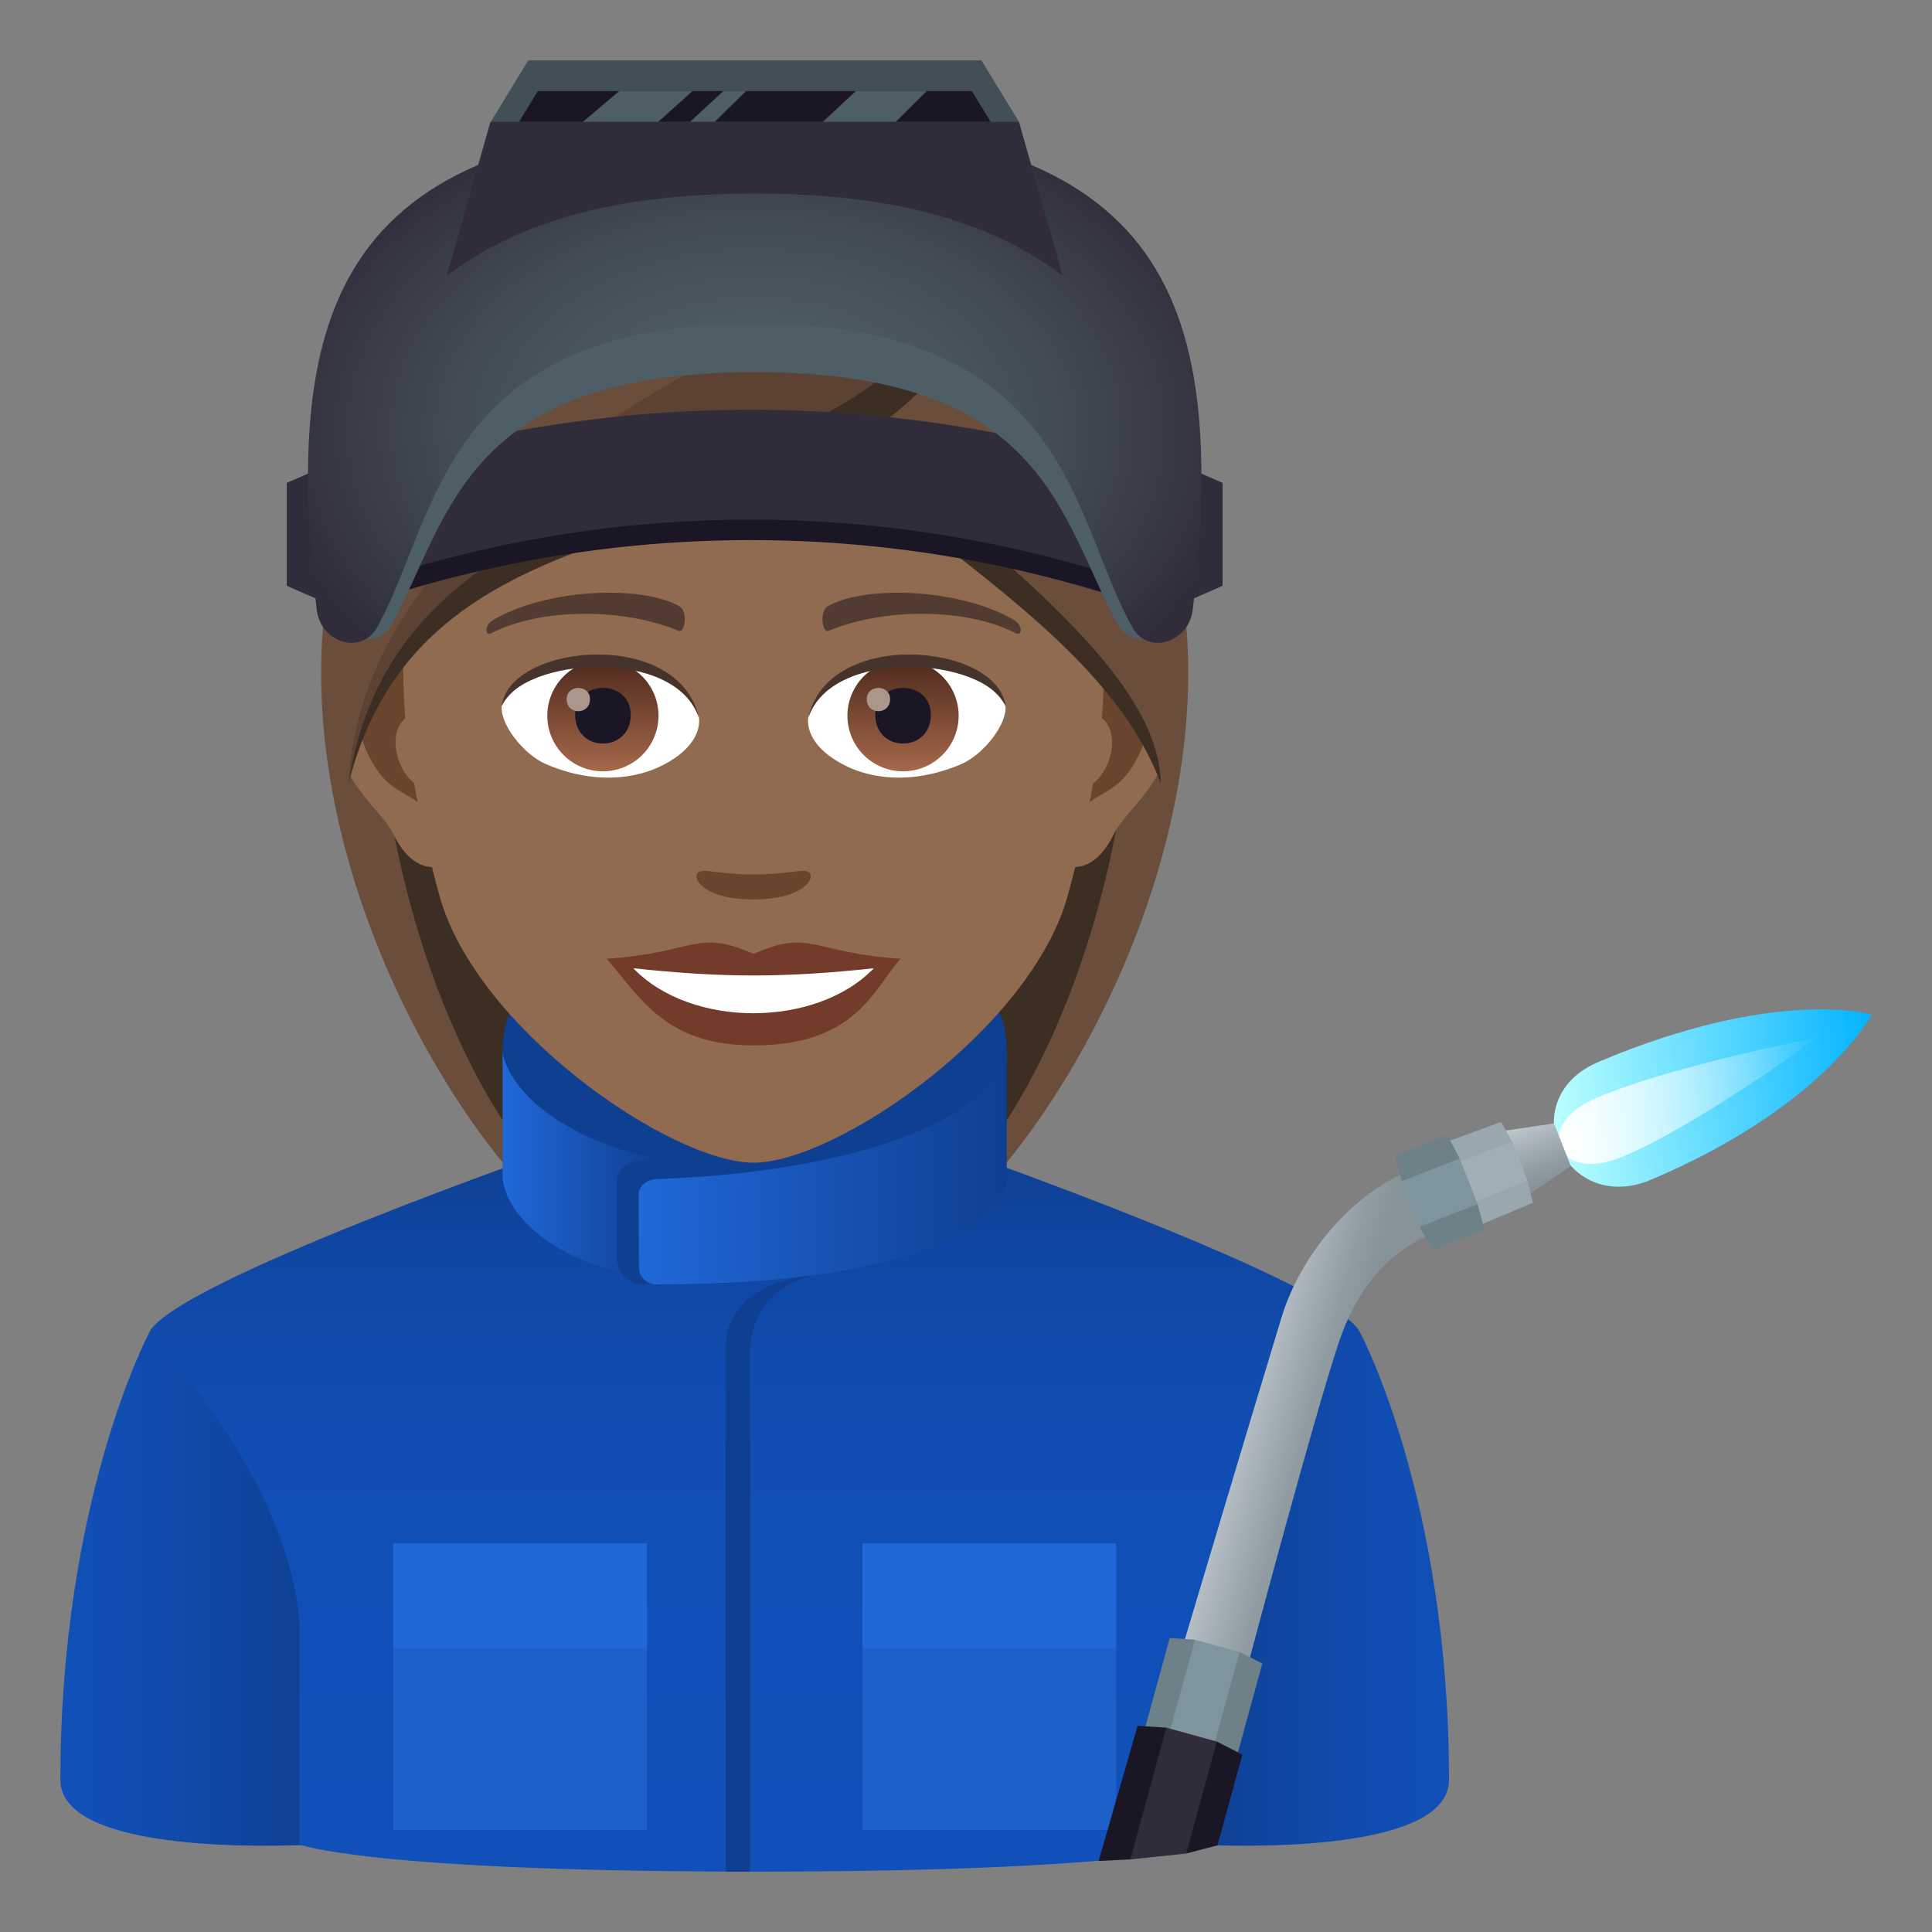 <svg xmlns="http://www.w3.org/2000/svg" xml:space="preserve" style="enable-background:new 0 0 64 64" viewBox="0 0 64 64"><rect x="0" y="0" width="64" height="64" fill="#808080" stroke="none"/><path d="M38.61 17.165H11.39c-2.45 7.83 1.53 16.957 5.542 21.682h16.136c4.012-4.725 7.99-13.853 5.542-21.682z" style="fill:#6b4d3c"/><path d="M36.689 17.165H13.31c-2.064 5.29.034 16.37 4.628 21.682h14.123c4.594-5.312 6.692-16.392 4.628-21.682z" style="fill:#3d2e24"/><linearGradient id="a" x1="39.521" x2="48" y1="52.575" y2="52.575" gradientUnits="userSpaceOnUse"><stop offset="0" style="stop-color:#0f3f91"/><stop offset=".164" style="stop-color:#0f439a"/><stop offset=".674" style="stop-color:#104cb0"/><stop offset="1" style="stop-color:#1050b8"/></linearGradient><path d="M45.078 44.187S48 49.685 48 58.962c0 2.676-8.479 2.136-8.479 2.136V44.007l5.556.18z" style="fill:url(#a)"/><linearGradient id="b" x1="2" x2="10.479" y1="52.575" y2="52.575" gradientUnits="userSpaceOnUse"><stop offset="0" style="stop-color:#1050b8"/><stop offset=".326" style="stop-color:#104cb0"/><stop offset=".836" style="stop-color:#0f439a"/><stop offset="1" style="stop-color:#0f3f91"/></linearGradient><path d="M4.923 44.187S2 49.685 2 58.962c0 2.676 8.479 2.136 8.479 2.136V44.007l-5.556.18z" style="fill:url(#b)"/><linearGradient id="c" x1="25" x2="25" y1="62" y2="37.974" gradientUnits="userSpaceOnUse"><stop offset="0" style="stop-color:#1050b8"/><stop offset=".483" style="stop-color:#104fb6"/><stop offset=".703" style="stop-color:#104caf"/><stop offset=".868" style="stop-color:#0f46a2"/><stop offset="1" style="stop-color:#0f3f91"/></linearGradient><path d="m31.366 37.974-12.732.02S5.496 42.553 4.922 44.188c5.294 5.708 4.997 9.952 4.997 9.952v6.959S12.168 62 25 62c12.832 0 15.08-.902 15.08-.902v-6.96s-.296-4.243 4.997-9.95c-.572-1.633-13.711-6.215-13.711-6.215z" style="fill:url(#c)"/><path d="M13.025 53.189h8.408v7.433h-8.408z" style="fill:#1e60c9"/><path d="M13.025 51.124h8.408v3.475h-8.408z" style="fill:#2068d9"/><path d="M28.567 53.189h8.408v7.433h-8.408z" style="fill:#1e60c9"/><path d="M28.567 51.124h8.408v3.475h-8.408z" style="fill:#2068d9"/><path d="M26.89 42.251s-2.85.15-2.85 2.43v17.317l.811.002V44.805c0-2.145 2.04-2.554 2.04-2.554zm-1.795-4.021c-4.584-.47-7.629-5.18-7.629-5.331-.442.12-.817.892-.817 1.952 0 2.686 1.262 4.706 8.446 4.706V38.23z" style="fill:#0f3f91"/><linearGradient id="d" x1="16.649" x2="21.802" y1="38.634" y2="38.634" gradientUnits="userSpaceOnUse"><stop offset="0" style="stop-color:#2068d9"/><stop offset="1" style="stop-color:#0f3f91"/></linearGradient><path d="M21.802 38.393c-3.005-.595-4.914-2.174-5.153-3.542v4.105c0 .82 1.023 2.818 5.153 3.46v-4.023z" style="fill:url(#d)"/><path d="M33.35 34.85c0-1.059-.375-1.831-.816-1.951 0 .15-4.723 5.431-11.27 5.541-.46.008-.834.309-.834.684v2.561c0 .475.385.86.86.86h1.767S33.35 39.39 33.35 34.852z" style="fill:#0f3f91"/><linearGradient id="e" x1="21.155" x2="33.351" y1="38.699" y2="38.699" gradientUnits="userSpaceOnUse"><stop offset="0" style="stop-color:#2068d9"/><stop offset="1" style="stop-color:#0f3f91"/></linearGradient><path d="M33.35 38.956v-4.105c-.381 2.185-5.003 3.98-11.577 4.206-.343.012-.62.232-.618.511l.01 2.417c.002.31.261.563.571.563 9.648-.007 11.615-2.448 11.615-3.592z" style="fill:url(#e)"/><linearGradient id="f" x1="26.64" x2="37.382" y1="-39.697" y2="-39.697" gradientTransform="rotate(-3.801 1194.062 -376.04)" gradientUnits="userSpaceOnUse"><stop offset="0" style="stop-color:#baffff"/><stop offset="1" style="stop-color:#01b3ff"/></linearGradient><path d="M62 33.613s-3.102-.947-9.05 1.565c-2.88 1.225-1.135 5.119 1.747 3.9C60.413 36.658 62 33.613 62 33.613z" style="fill:url(#f)"/><linearGradient id="g" x1="26.759" x2="35.53" y1="-39.627" y2="-39.627" gradientTransform="rotate(-3.801 1194.062 -376.04)" gradientUnits="userSpaceOnUse"><stop offset="0" style="stop-color:#fff"/><stop offset="1" style="stop-color:#fff;stop-opacity:0"/></linearGradient><path d="M53.766 38.31c-2.183.934-3.06-1.025-.871-1.946 2.553-1.084 7.299-1.988 7.299-1.988s-3.873 2.854-6.428 3.935" style="fill:url(#g)"/><linearGradient id="h" x1="-43.813" x2="-40.855" y1="-325.024" y2="-323.115" gradientTransform="rotate(-17.292 1217.95 -417.957)" gradientUnits="userSpaceOnUse"><stop offset="0" style="stop-color:#c7ced4"/><stop offset=".309" style="stop-color:#aeb8be"/><stop offset=".749" style="stop-color:#919da3"/><stop offset="1" style="stop-color:#869399"/></linearGradient><path d="m41.38 55.006-2.173-.559s2.206-7.394 3.253-10.831c.608-1.993 2.38-4.274 4.655-4.982l.737 2.088c-1.759.548-2.878 1.887-3.508 3.766-.814 2.432-2.964 10.518-2.964 10.518z" style="fill:url(#h)"/><linearGradient id="i" x1="-35.187" x2="-35.187" y1="-418.476" y2="-420.781" gradientTransform="rotate(-21.4 1219.02 -418.528)" gradientUnits="userSpaceOnUse"><stop offset="0" style="stop-color:#869399"/><stop offset=".251" style="stop-color:#919da3"/><stop offset=".691" style="stop-color:#aeb8be"/><stop offset="1" style="stop-color:#c7ced4"/></linearGradient><path d="m50.569 39.62 1.466-.99-.555-1.416-1.753.26z" style="fill:url(#i)"/><path d="m49.73 37.164-1.81.663s.14.625.279.714c.522.333 1.895-.718 1.895-.718l-.365-.659zm-1.01 2.706c-.042.161.282.718.282.718l1.778-.743-.18-.73s-1.723.157-1.88.756z" style="fill:#99a8ae"/><path d="m50.094 37.823-1.895.718.521 1.33 1.88-.757z" style="fill:#9fafb5"/><path d="m47.944 37.601-1.732.68.225.846c1.23.393 1.919-.748 1.919-.748l-.412-.778zm-.914 3.037.411.778 1.733-.679-.226-.848s-1.415-.787-1.919.749z" style="fill:#6e8189"/><path d="m48.356 38.379-1.919.748.592 1.51 1.919-.748z" style="fill:#7f959e"/><path d="m38.749 54.263-.846 3.077s.564.482.748.382c2.396-1.31.938-3.404.938-3.404l-.84-.055z" style="fill:#6e8189"/><path d="M40.129 58.128c.093.189.842.055.842.055l.845-3.077-.749-.382s-1.833 1.591-.938 3.404z" style="fill:#6e8189"/><path d="M38.094 55.457h3.531v1.532h-3.531z" style="fill:#7f959e" transform="rotate(-74.591 39.86 56.226)"/><path d="m37.684 57.17-1.292 4.478 1.053-.053s1.77-3.55 1.19-4.364l-.951-.062zm1.612 4.23 1.034-.27.826-3.007-.848-.432c-.914.403-1.012 3.71-1.012 3.71z" style="fill:#1a1626"/><path d="m38.636 57.231-1.191 4.364 1.85-.194 1.014-3.71z" style="fill:#302c3b"/><path d="M37.094 20.328c-1.878.227-3.234 6.515-2.053 8.175.165.232 1.133.602 1.85-.863.398-.81 1.545-1.488 1.9-3.16.455-2.144.172-4.378-1.697-4.152zm-24.26 0c1.878.227 3.234 6.515 2.053 8.175-.166.232-1.134.602-1.851-.863-.398-.81-1.544-1.488-1.9-3.16-.455-2.144-.17-4.38 1.698-4.152z" style="fill:#916b50"/><path d="M37.043 21.534c-.49.154-1.024.9-1.314 2.141 1.712-.368 1.284 2.485-.204 2.538.013.286.033.582.068.892.717-1.04 1.445-.622 2.167-2.173.65-1.396.496-3.779-.717-3.398zM14.199 23.67c-.29-1.237-.824-1.984-1.313-2.136-1.214-.382-1.369 2.002-.719 3.398.722 1.551 1.45 1.133 2.169 2.173.035-.31.054-.607.066-.894-1.472-.07-1.894-2.887-.203-2.54z" style="fill:#69452d"/><path d="M24.964 8.236c-8.137 0-12.056 6.627-11.567 15.148.101 1.713.577 4.183 1.165 6.3 1.22 4.4 7.66 8.831 10.402 8.831 2.74 0 9.18-4.43 10.401-8.83.588-2.118 1.065-4.588 1.165-6.301.489-8.521-3.428-15.148-11.566-15.148z" style="fill:#916b50"/><path d="M24.963 31.598c-1.907-.839-1.922-.034-4.866.163 1.105 1.255 1.919 2.869 4.864 2.869 3.382 0 3.954-1.833 4.87-2.869-2.948-.197-2.96-1.002-4.868-.163z" style="fill:#733b2a"/><path d="M20.98 32.075c1.923 2 6.068 1.973 7.966 0-2.96.318-5.005.318-7.965 0z" style="fill:#fff"/><path d="M33.61 20.55c-1.768-1.055-4.94-1.183-6.193-.464-.266.144-.195.905.035.81 1.79-.746 4.516-.782 6.196.079.224.115.23-.272-.039-.425zm-17.293 0c1.767-1.055 4.938-1.183 6.195-.464.266.144.195.905-.036.81-1.79-.746-4.514-.783-6.196.079-.226.115-.23-.272.037-.425z" style="fill:#523c31"/><path d="M26.793 28.895c-.194-.136-.649.073-1.83.073s-1.635-.21-1.83-.073c-.231.163.138.9 1.83.9 1.692 0 2.063-.736 1.83-.9z" style="fill:#69452d"/><path d="M23.154 23.745c.069.539-.297 1.177-1.31 1.656-.642.304-1.98.663-3.737-.079-.787-.332-1.555-1.366-1.486-1.938.953-1.796 5.641-2.059 6.533.361z" style="fill:#fff"/><linearGradient id="j" x1="-425.383" x2="-425.383" y1="478.376" y2="478.936" gradientTransform="matrix(6.57 0 0 -6.57 2814.782 3168.527)" gradientUnits="userSpaceOnUse"><stop offset="0" style="stop-color:#a6694a"/><stop offset="1" style="stop-color:#4f2a1e"/></linearGradient><path d="M19.972 21.867a1.842 1.842 0 1 1 0 3.684 1.842 1.842 0 0 1 0-3.684z" style="fill:url(#j)"/><path d="M19.052 23.675c0 1.275 1.842 1.275 1.842 0 0-1.183-1.842-1.183-1.842 0z" style="fill:#1a1626"/><path d="M18.772 23.16c0 .534.772.534.772 0 0-.496-.772-.496-.772 0z" style="fill:#ab968c"/><path d="M23.162 23.816c-.748-2.403-5.847-2.048-6.54-.432.256-2.07 5.903-2.616 6.54.432z" style="fill:#45332c"/><path d="M26.774 23.745c-.07.539.297 1.177 1.309 1.656.642.304 1.98.663 3.737-.079.789-.332 1.555-1.366 1.486-1.938-.951-1.796-5.64-2.059-6.532.361z" style="fill:#fff"/><linearGradient id="k" x1="-426.569" x2="-426.569" y1="478.376" y2="478.936" gradientTransform="matrix(6.57 0 0 -6.57 2832.512 3168.527)" gradientUnits="userSpaceOnUse"><stop offset="0" style="stop-color:#a6694a"/><stop offset="1" style="stop-color:#4f2a1e"/></linearGradient><path d="M29.914 21.867a1.842 1.842 0 1 1 0 3.684 1.842 1.842 0 0 1 0-3.684z" style="fill:url(#k)"/><path d="M28.994 23.675c0 1.275 1.842 1.275 1.842 0 0-1.183-1.842-1.183-1.842 0z" style="fill:#1a1626"/><path d="M28.713 23.16c0 .534.772.534.772 0 0-.496-.772-.496-.772 0z" style="fill:#ab968c"/><path d="M26.766 23.816c.747-2.402 5.843-2.058 6.54-.432-.258-2.07-5.903-2.616-6.54.432z" style="fill:#45332c"/><path d="M21.977 7.158c-.794-1.288 1.305-1.486 7.735.365 6.425 1.664 11.73 11.595 8.74 18.425-1.946-6.126-11.73-9.32-16.475-18.79z" style="fill:#6b4d3c"/><path d="M25.38 11.16c4.124 5.146 12.994 10.103 13.072 14.788-2.19-5.811-10.552-9.07-14.596-14.788h1.523z" style="fill:#3d2e24"/><path d="M28.023 7.158c.794-1.288-1.305-1.486-7.735.365-6.425 1.664-11.73 11.595-8.74 18.425 2.052-9.142 14.073-9.642 16.474-18.79z" style="fill:#6b4d3c"/><path d="M27.62 9.972c-6.062 2.693-15.666 7.875-16.072 15.976 1.808-10.017 16.638-9.41 20.385-15.517l-4.312-.459z" style="fill:#5c4233"/><path d="M30.233 11.472c-4.125 5.146-17.095 4.021-18.685 14.476 2.614-10.226 14.656-6.788 20.208-14.476h-1.523z" style="fill:#3d2e24"/><path d="M37.904 20.076a39.979 39.979 0 0 0-26.067 0l-1.062-3.46a43.241 43.241 0 0 1 28.19 0c-.353 1.153-.708 2.305-1.061 3.46z" style="fill:#1a1626"/><path d="M37.904 19.398a39.979 39.979 0 0 0-26.067 0l-1.062-3.46a43.24 43.24 0 0 1 28.19 0c-.353 1.153-.708 2.305-1.061 3.46z" style="fill:#302c3b"/><path d="M9.5 15.995v3.412l1.538.669v-4.748zm31 0v3.412l-1.538.669v-4.748z" style="fill:#302c3b"/><path d="M37 20.645c.513.959 1.664.51 1.782-.569 1.17-10.642-.37-15.275-13.78-15.275C11.59 4.8 10.05 9.433 11.22 20.075c.118 1.078 1.269 1.528 1.782.57 1.935-3.622 2.428-8.319 11.999-8.319 9.57 0 10.063 4.698 11.998 8.32z" style="fill:#4e5e67"/><radialGradient id="l" cx="82.576" cy="14.248" r="15.283" gradientTransform="matrix(1.059 0 0 .732 -62.395 3.813)" gradientUnits="userSpaceOnUse"><stop offset=".092" style="stop-color:#4e5e67"/><stop offset=".333" style="stop-color:#4b5963"/><stop offset=".619" style="stop-color:#424b56"/><stop offset=".927" style="stop-color:#343341"/><stop offset="1" style="stop-color:#302c3b"/></radialGradient><path d="M37.503 20.769c.534.959 1.883.509 2.007-.57C40.742 9.558 38.412 4.036 25.002 4.036c-13.412 0-15.741 5.522-14.51 16.164.125 1.078 1.474 1.528 2.008.569 2.017-3.621 2.089-10.046 12.502-10.046 10.412 0 10.484 6.426 12.5 10.047z" style="fill:url(#l)"/><path d="M25 6.41c4.56 0 7.845.92 10.204 2.73l-1.449-5.105c-8.754-2.035-17.509 0-17.509 0L14.797 9.14C17.155 7.33 20.441 6.41 25 6.41z" style="fill:#302c3b"/><path d="M33.755 4.035 32.512 2H17.5l-1.243 2.035z" style="fill:#424f57"/><path d="m32.817 4.035-.622-1.017h-14.38l-.62 1.017z" style="fill:#1a1626"/><path d="m21.804 4.035 1.136-1.017h-2.428l-1.2 1.017zm1.873 0 1.036-1.017h-.753l-1.1 1.017zm5.995 0 1.024-1.017h-2.348L27.26 4.035z" style="fill:#4e5e67"/></svg>